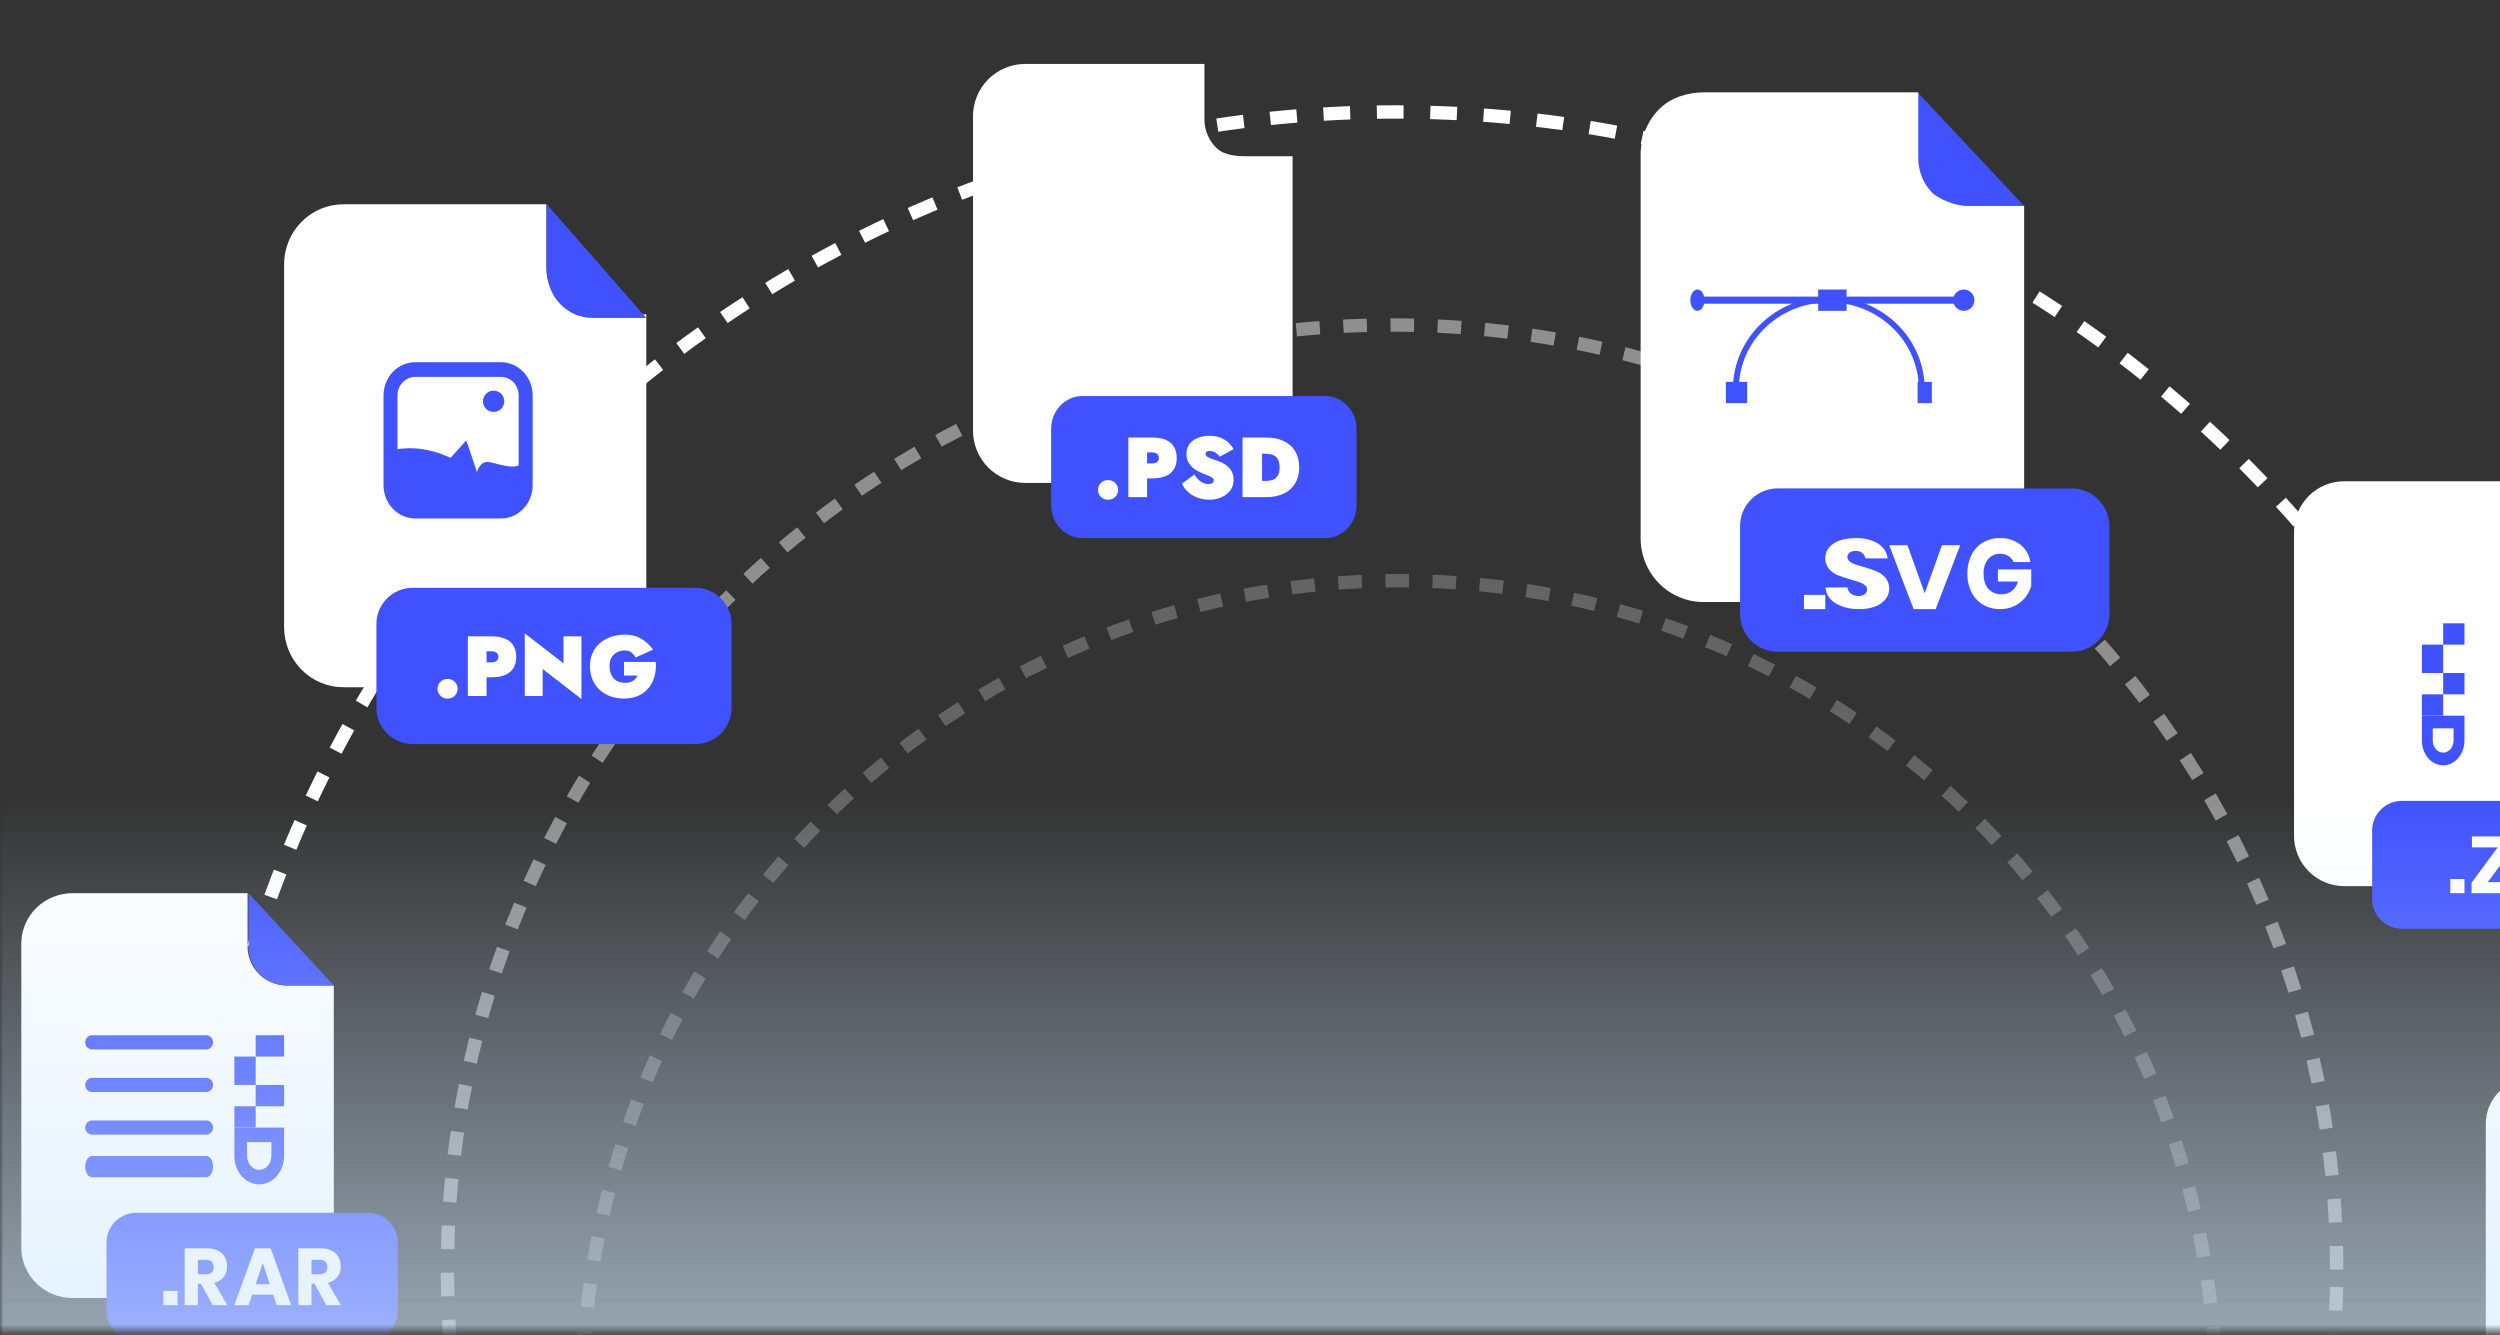 <svg xmlns="http://www.w3.org/2000/svg" width="352" height="188" viewBox="0 0 352 188" fill="none"><rect x="0" y="0" width="352" height="188" fill="#333333" stroke="none"/><mask id="mask0_258_417" style="mask-type:luminance" maskUnits="userSpaceOnUse" x="0" y="0" width="408" height="188"><path d="M407.497 0H0V187.449H407.497V0Z" fill="white"></path></mask><g mask="url(#mask0_258_417)"><path d="M365 183.763C365 90.979 289.56 15.763 196.5 15.763C103.44 15.763 28 90.979 28 183.763C28 276.547 103.44 351.763 196.5 351.763C289.56 351.763 365 276.547 365 183.763Z" stroke="white" stroke-width="1.88" stroke-dasharray="3.76 3.76"></path><path d="M329 178.763C329 105.309 269.454 45.763 196 45.763C122.546 45.763 63 105.309 63 178.763C63 252.217 122.546 311.763 196 311.763C269.454 311.763 329 252.217 329 178.763Z" stroke="white" stroke-opacity="0.45" stroke-width="1.88" stroke-dasharray="3.32 3.32"></path><path d="M312 196.763C312 133.25 260.513 81.763 197 81.763C133.487 81.763 82 133.25 82 196.763C82 260.275 133.487 311.763 197 311.763C260.513 311.763 312 260.275 312 196.763Z" stroke="white" stroke-opacity="0.24" stroke-width="1.88" stroke-dasharray="3.32 3.32"></path><path d="M40.374 138.756C38.911 138.754 37.509 138.18 36.474 137.16C35.44 136.14 34.858 134.757 34.857 133.314V125.763H10.204C9.258 125.762 8.321 125.946 7.447 126.302C6.573 126.658 5.779 127.181 5.11 127.841C4.441 128.5 3.91 129.283 3.548 130.144C3.186 131.006 3 131.93 3 132.862V175.662C3 176.595 3.186 177.519 3.548 178.38C3.91 179.242 4.441 180.024 5.11 180.684C5.779 181.343 6.573 181.866 7.447 182.222C8.321 182.58 9.258 182.763 10.204 182.763H39.799C41.709 182.763 43.541 182.014 44.891 180.683C46.241 179.351 47 177.546 47 175.662V138.756H40.374Z" fill="white"></path><path d="M47 138.763H40.453C39.007 138.761 37.621 138.186 36.598 137.166C35.576 136.145 35.001 134.761 35 133.317V125.763L47 138.763Z" fill="#3F52FD"></path><path d="M51.81 170.763H19.19C16.876 170.763 15 172.627 15 174.928V184.597C15 186.897 16.876 188.763 19.19 188.763H51.81C54.124 188.763 56 186.897 56 184.597V174.928C56 172.627 54.124 170.763 51.81 170.763Z" fill="#3F52FD"></path><path d="M25 181.763V183.763H23V181.763H25Z" fill="white"></path><path d="M29.952 183.763L28.286 180.741H27.861V183.763H26V175.764H29.179C29.708 175.749 30.234 175.861 30.715 176.091C31.11 176.286 31.439 176.599 31.662 176.99C31.876 177.39 31.985 177.841 31.977 178.298C31.992 178.834 31.828 179.357 31.514 179.78C31.171 180.211 30.697 180.505 30.17 180.616L32 183.763H29.952ZM27.861 179.419H29.015C29.31 179.442 29.602 179.347 29.832 179.153C29.923 179.053 29.992 178.934 30.037 178.804C30.081 178.675 30.098 178.537 30.088 178.4C30.096 178.263 30.078 178.128 30.034 177.999C29.99 177.87 29.921 177.753 29.832 177.653C29.606 177.456 29.314 177.361 29.02 177.386H27.866L27.861 179.419Z" fill="white"></path><path d="M38.479 182.292H35.51L35.015 183.763H33L35.898 175.763H38.102L41 183.763H38.961L38.479 182.292ZM37.986 180.811L36.999 177.847L36.003 180.811H37.986Z" fill="white"></path><path d="M45.952 183.763L44.286 180.741H43.861V183.763H42V175.764H45.179C45.709 175.749 46.234 175.861 46.715 176.091C47.11 176.286 47.44 176.599 47.662 176.99C47.877 177.39 47.985 177.841 47.977 178.298C47.992 178.834 47.828 179.357 47.514 179.78C47.171 180.211 46.697 180.505 46.17 180.616L48 183.763H45.952ZM43.861 179.419H45.015C45.31 179.442 45.602 179.346 45.832 179.153C45.923 179.053 45.993 178.934 46.037 178.804C46.081 178.675 46.098 178.537 46.088 178.4C46.096 178.263 46.078 178.128 46.034 177.999C45.99 177.87 45.921 177.753 45.832 177.653C45.606 177.456 45.314 177.361 45.021 177.386H43.866L43.861 179.419Z" fill="white"></path><path d="M29.036 165.763H12.961C12.706 165.761 12.462 165.603 12.281 165.321C12.101 165.04 12 164.659 12 164.26C12 163.863 12.101 163.482 12.282 163.201C12.462 162.921 12.707 162.763 12.961 162.763H29.036C29.162 162.763 29.288 162.801 29.405 162.876C29.522 162.95 29.628 163.06 29.717 163.2C29.807 163.339 29.878 163.505 29.927 163.687C29.975 163.868 30 164.063 30 164.26C30 164.659 29.898 165.042 29.718 165.322C29.537 165.605 29.292 165.763 29.036 165.763Z" fill="#3F52FD"></path><path d="M29.036 159.763H12.961C12.706 159.762 12.462 159.656 12.281 159.468C12.101 159.281 12 159.027 12 158.761C12.001 158.497 12.102 158.243 12.282 158.056C12.463 157.869 12.707 157.764 12.961 157.763H29.036C29.291 157.763 29.536 157.868 29.717 158.055C29.897 158.242 29.999 158.497 30 158.761C30 159.027 29.898 159.281 29.718 159.469C29.537 159.657 29.292 159.763 29.036 159.763Z" fill="#3F52FD"></path><path d="M29.036 153.763H12.961C12.707 153.763 12.462 153.657 12.282 153.47C12.101 153.283 12 153.029 12 152.764C12 152.499 12.101 152.244 12.281 152.057C12.462 151.869 12.706 151.764 12.961 151.763H29.036C29.292 151.763 29.537 151.868 29.718 152.056C29.898 152.243 30 152.499 30 152.764C30 152.896 29.975 153.026 29.927 153.147C29.878 153.268 29.807 153.378 29.717 153.471C29.628 153.563 29.522 153.638 29.405 153.687C29.288 153.737 29.162 153.763 29.036 153.763Z" fill="#3F52FD"></path><path d="M29.036 147.763H12.961C12.707 147.763 12.462 147.657 12.282 147.47C12.101 147.282 12 147.028 12 146.763C12 146.498 12.101 146.243 12.282 146.056C12.462 145.868 12.707 145.763 12.961 145.763H29.036C29.162 145.763 29.288 145.788 29.405 145.838C29.522 145.888 29.628 145.961 29.717 146.055C29.807 146.148 29.878 146.258 29.927 146.38C29.975 146.501 30 146.631 30 146.763C30 146.894 29.975 147.025 29.927 147.146C29.878 147.268 29.807 147.378 29.717 147.471C29.628 147.564 29.522 147.637 29.405 147.687C29.288 147.738 29.162 147.763 29.036 147.763Z" fill="#3F52FD"></path><path d="M36.501 166.763C35.573 166.761 34.683 166.34 34.026 165.59C33.37 164.84 33.001 163.823 33 162.763V158.763H40V162.763C39.999 163.822 39.63 164.838 38.975 165.589C38.319 166.339 37.429 166.76 36.501 166.763ZM34.791 160.808V162.763C34.791 163.28 34.972 163.777 35.293 164.143C35.613 164.51 36.048 164.716 36.501 164.716C36.955 164.716 37.39 164.51 37.71 164.143C38.031 163.777 38.211 163.28 38.212 162.763V160.808H34.791Z" fill="#3F52FD"></path><path d="M33 158.763H36V155.763H33V158.763Z" fill="#3F52FD"></path><path d="M36 155.763H40V152.763H36V155.763Z" fill="#3F52FD"></path><path d="M33 152.763H36V148.763H33V152.763Z" fill="#3F52FD"></path><path d="M36 148.763H40V145.763H36V148.763Z" fill="#3F52FD"></path><path d="M83.323 44.264C81.627 44.263 80 43.578 78.801 42.361C77.602 41.143 76.928 39.492 76.927 37.771V28.763H48.347C46.133 28.763 44.01 29.655 42.445 31.244C40.879 32.832 40 34.986 40 37.233V88.293C40 90.539 40.879 92.693 42.445 94.282C44.01 95.87 46.133 96.763 48.347 96.763H82.653C84.867 96.763 86.99 95.87 88.555 94.282C90.121 92.693 91 90.539 91 88.293V44.264H83.323Z" fill="white"></path><path d="M70.541 73H58.462C57.279 72.999 56.145 72.506 55.309 71.63C54.473 70.754 54.002 69.566 54 68.327V55.673C54.002 54.434 54.473 53.246 55.309 52.37C56.145 51.494 57.279 51.002 58.462 51H70.541C71.724 51.002 72.858 51.494 73.693 52.37C74.529 53.246 74.999 54.434 75 55.673V68.327C74.999 69.566 74.529 70.754 73.693 71.629C72.858 72.506 71.724 72.999 70.541 73ZM58.462 53.066C57.801 53.066 57.169 53.341 56.702 53.83C56.236 54.319 55.973 54.982 55.972 55.673V68.327C55.973 69.018 56.236 69.681 56.702 70.17C57.169 70.659 57.801 70.933 58.462 70.934H70.541C71.202 70.933 71.834 70.659 72.3 70.17C72.766 69.681 73.028 69.018 73.028 68.327V55.673C73.028 54.982 72.766 54.319 72.3 53.83C71.834 53.341 71.202 53.066 70.541 53.066H58.462Z" fill="#3F52FD"></path><path d="M74 65.259V67.942C73.999 69.018 73.634 70.05 72.984 70.811C72.333 71.571 71.451 71.999 70.531 72H58.469C57.548 72 56.667 71.573 56.016 70.811C55.366 70.051 55 69.019 55 67.942V63.438C56.931 62.952 59.873 62.799 63.442 64.466L65.654 62L67.161 66.473C67.161 66.473 67.566 64.828 68.871 65.061C70.176 65.294 72.291 66.121 73.194 65.415C73.438 65.251 73.724 65.195 74 65.259Z" fill="#3F52FD"></path><path d="M69.5 58C70.328 58 71 57.328 71 56.5C71 55.672 70.328 55 69.5 55C68.671 55 68 55.672 68 56.5C68 57.328 68.671 58 69.5 58Z" fill="#3F52FD"></path><path d="M91 44.763H83.363C81.675 44.761 80.057 44.054 78.864 42.798C77.671 41.541 77.001 39.837 77 38.061V28.763L91 44.763Z" fill="#3F52FD"></path><path d="M285 29H276.817C275.009 28.998 273.276 28.291 271.997 27.035C270.719 25.778 270.001 24.075 270 22.298V13L285 29Z" fill="#3F52FD"></path><path d="M97.891 82.763H58.109C55.288 82.763 53 85.042 53 87.854V99.672C53 102.484 55.288 104.763 58.109 104.763H97.891C100.712 104.763 103 102.484 103 99.672V87.854C103 85.042 100.712 82.763 97.891 82.763Z" fill="#3F52FD"></path><path d="M175.5 22C174.003 21.999 172.295 21.852 171.237 20.797C170.178 19.741 169.584 18.309 169.583 16.816V9H144.366C143.398 9 142.44 9.19 141.546 9.56C140.653 9.929 139.841 10.471 139.156 11.153C138.472 11.836 137.931 12.646 137.56 13.538C137.19 14.43 137 15.386 137 16.352V60.648C137 61.614 137.19 62.57 137.56 63.462C137.931 64.353 138.472 65.164 139.156 65.847C139.841 66.529 140.653 67.071 141.546 67.44C142.44 67.81 143.398 68 144.366 68H174.635C175.602 68 176.56 67.81 177.454 67.44C178.348 67.071 179.159 66.529 179.844 65.847C180.528 65.164 181.07 64.353 181.44 63.462C181.81 62.57 182 61.614 182 60.648L182 22L175.5 22Z" fill="white"></path><path d="M186.606 55.763H152.394C149.968 55.763 148 57.835 148 60.391V71.134C148 73.691 149.968 75.763 152.394 75.763H186.606C189.032 75.763 191 73.691 191 71.134V60.391C191 57.835 189.032 55.763 186.606 55.763Z" fill="#3F52FD"></path><path d="M154.6 68.98C154.6 68.604 154.732 68.28 154.996 68.008C155.26 67.736 155.6 67.6 156.016 67.6C156.44 67.6 156.78 67.736 157.036 68.008C157.3 68.28 157.432 68.604 157.432 68.98C157.432 69.356 157.3 69.68 157.036 69.952C156.78 70.224 156.44 70.36 156.016 70.36C155.6 70.36 155.26 70.224 154.996 69.952C154.732 69.68 154.6 69.356 154.6 68.98ZM158.871 61.6H161.511V70H158.871V61.6ZM160.575 63.7V61.6H162.171C162.995 61.6 163.663 61.716 164.175 61.948C164.695 62.18 165.075 62.512 165.315 62.944C165.563 63.368 165.687 63.88 165.687 64.48C165.687 65.072 165.563 65.584 165.315 66.016C165.075 66.448 164.695 66.78 164.175 67.012C163.663 67.244 162.995 67.36 162.171 67.36H160.575V65.26H162.171C162.499 65.26 162.747 65.192 162.915 65.056C163.083 64.92 163.167 64.728 163.167 64.48C163.167 64.232 163.083 64.04 162.915 63.904C162.747 63.768 162.499 63.7 162.171 63.7H160.575ZM168.183 66.808C168.343 67.088 168.527 67.332 168.735 67.54C168.943 67.74 169.167 67.892 169.407 67.996C169.655 68.1 169.903 68.152 170.151 68.152C170.359 68.152 170.535 68.112 170.679 68.032C170.823 67.944 170.895 67.808 170.895 67.624C170.895 67.512 170.855 67.416 170.775 67.336C170.703 67.256 170.555 67.164 170.331 67.06C170.107 66.956 169.767 66.816 169.311 66.64C169.111 66.56 168.879 66.452 168.615 66.316C168.359 66.18 168.111 66.004 167.871 65.788C167.639 65.572 167.443 65.308 167.283 64.996C167.131 64.684 167.055 64.316 167.055 63.892C167.055 63.34 167.203 62.876 167.499 62.5C167.795 62.124 168.187 61.84 168.675 61.648C169.163 61.456 169.699 61.36 170.283 61.36C170.915 61.36 171.455 61.456 171.903 61.648C172.359 61.84 172.731 62.08 173.019 62.368C173.315 62.656 173.539 62.944 173.691 63.232L171.735 64.312C171.607 64.112 171.463 63.956 171.303 63.844C171.151 63.724 170.995 63.636 170.835 63.58C170.675 63.524 170.519 63.496 170.367 63.496C170.183 63.496 170.031 63.528 169.911 63.592C169.799 63.656 169.743 63.756 169.743 63.892C169.743 64.06 169.823 64.2 169.983 64.312C170.151 64.416 170.371 64.516 170.643 64.612C170.915 64.7 171.215 64.804 171.543 64.924C171.879 65.044 172.179 65.188 172.443 65.356C172.707 65.516 172.931 65.704 173.115 65.92C173.307 66.136 173.451 66.38 173.547 66.652C173.643 66.916 173.691 67.212 173.691 67.54C173.691 68.004 173.595 68.416 173.403 68.776C173.211 69.128 172.951 69.42 172.623 69.652C172.303 69.884 171.939 70.06 171.531 70.18C171.123 70.3 170.703 70.36 170.271 70.36C169.671 70.36 169.111 70.26 168.591 70.06C168.079 69.868 167.635 69.6 167.259 69.256C166.883 68.912 166.599 68.528 166.407 68.104L168.183 66.808ZM174.949 61.6H177.697V70H174.949V61.6ZM178.249 70H176.773V67.72H178.129C178.361 67.72 178.597 67.7 178.837 67.66C179.077 67.62 179.297 67.536 179.497 67.408C179.697 67.28 179.857 67.088 179.977 66.832C180.105 66.576 180.169 66.232 180.169 65.8C180.169 65.368 180.105 65.024 179.977 64.768C179.857 64.512 179.697 64.32 179.497 64.192C179.297 64.064 179.077 63.98 178.837 63.94C178.597 63.9 178.361 63.88 178.129 63.88H176.773V61.6H178.249C179.225 61.6 180.061 61.768 180.757 62.104C181.461 62.44 181.997 62.92 182.365 63.544C182.741 64.168 182.929 64.92 182.929 65.8C182.929 66.672 182.741 67.424 182.365 68.056C181.997 68.68 181.461 69.16 180.757 69.496C180.061 69.832 179.225 70 178.249 70Z" fill="white"></path><path d="M277 29C275.204 28.998 273 28 272.082 27.157C270.813 25.869 270.098 24.122 270.097 22.3L270.097 13H240C237.656 13 235.248 13.708 233.59 15.39C231.932 17.073 231 19.355 231 21.734V75.791C231 78.171 231.932 80.453 233.59 82.135C235.248 83.817 237.496 84.763 239.841 84.763H276.162C277.323 84.763 278.473 84.531 279.545 84.08C280.618 83.629 281.593 82.968 282.413 82.135C283.234 81.302 283.884 80.313 284.328 79.224C284.773 78.136 285.001 76.969 285 75.791V29H277Z" fill="white"></path><path d="M291.686 68.763H250.313C247.379 68.763 245 71.146 245 74.085V86.44C245 89.38 247.379 91.763 250.313 91.763H291.686C294.621 91.763 297 89.38 297 86.44V74.085C297 71.146 294.621 68.763 291.686 68.763Z" fill="#3F52FD"></path><path d="M257 83.763V85.763H254V83.763H257Z" fill="white"></path><path d="M265.505 84.335C265.163 84.784 264.667 85.145 264.08 85.372C263.366 85.646 262.582 85.778 261.792 85.759C260.605 85.799 259.435 85.517 258.466 84.959C258.036 84.698 257.684 84.36 257.437 83.972C257.19 83.584 257.054 83.155 257.039 82.718H260.131C260.153 83.048 260.325 83.359 260.614 83.59C260.901 83.808 261.283 83.925 261.676 83.915C261.998 83.93 262.315 83.841 262.559 83.668C262.666 83.584 262.749 83.483 262.805 83.371C262.861 83.259 262.887 83.138 262.882 83.018C262.887 82.903 262.862 82.788 262.811 82.681C262.759 82.573 262.682 82.475 262.582 82.393C262.372 82.219 262.121 82.081 261.844 81.987C261.549 81.88 261.141 81.754 260.622 81.606C259.986 81.435 259.364 81.23 258.761 80.992C258.265 80.782 257.84 80.478 257.523 80.104C257.154 79.652 256.973 79.117 257.003 78.575C256.987 78.04 257.177 77.513 257.546 77.07C257.925 76.635 258.447 76.296 259.053 76.094C259.75 75.865 260.497 75.754 261.249 75.769C262.392 75.717 263.521 75.991 264.444 76.543C264.828 76.797 265.145 77.114 265.375 77.471C265.604 77.829 265.741 78.222 265.777 78.624H262.635C262.598 78.336 262.446 78.066 262.2 77.857C262.075 77.76 261.926 77.685 261.764 77.636C261.602 77.588 261.429 77.566 261.257 77.574C260.959 77.561 260.665 77.64 260.434 77.795C260.326 77.877 260.241 77.979 260.186 78.091C260.132 78.204 260.109 78.325 260.118 78.445C260.116 78.553 260.139 78.661 260.188 78.761C260.238 78.862 260.31 78.953 260.402 79.031C260.601 79.2 260.84 79.335 261.105 79.427C261.389 79.528 261.796 79.658 262.327 79.814C262.974 79.983 263.604 80.193 264.211 80.442C264.713 80.66 265.144 80.971 265.47 81.349C265.842 81.807 266.026 82.349 265.997 82.897C266.003 83.405 265.834 83.903 265.505 84.335Z" fill="white"></path><path d="M268.572 76.763L270.998 83.533L273.428 76.763H276L272.543 85.763H269.44L266 76.763H268.572Z" fill="white"></path><path d="M284.481 76.695C285.227 77.288 285.728 78.162 285.884 79.136H283.515C283.361 78.786 283.11 78.494 282.796 78.298C282.443 78.076 282.04 77.963 281.63 77.972C281.311 77.958 280.994 78.019 280.699 78.15C280.406 78.28 280.143 78.478 279.929 78.728C279.479 79.299 279.251 80.029 279.289 80.772C279.289 81.704 279.514 82.419 279.962 82.919C280.215 83.179 280.516 83.379 280.846 83.508C281.175 83.638 281.528 83.692 281.879 83.669C282.38 83.678 282.871 83.515 283.278 83.203C283.693 82.874 283.993 82.409 284.13 81.88H281.303V80.175H286V82.518C285.819 83.101 285.535 83.642 285.163 84.112C284.759 84.617 284.257 85.024 283.69 85.305C283.05 85.618 282.351 85.774 281.645 85.761C280.787 85.785 279.938 85.568 279.184 85.132C278.495 84.721 277.934 84.106 277.57 83.362C277.178 82.557 276.983 81.661 277.001 80.755C276.985 79.855 277.181 78.965 277.57 78.164C277.933 77.422 278.493 76.808 279.179 76.395C279.921 75.962 280.758 75.745 281.605 75.766C282.635 75.727 283.647 76.054 284.481 76.695Z" fill="white"></path><path d="M271 54.763H270.171C270.166 51.527 268.83 48.426 266.455 46.138C264.079 43.851 260.859 42.564 257.5 42.561C254.141 42.564 250.921 43.851 248.546 46.138C246.171 48.426 244.836 51.528 244.832 54.763H244C244.004 51.316 245.428 48.011 247.959 45.574C250.49 43.137 253.921 41.766 257.5 41.763C261.078 41.766 264.51 43.137 267.041 45.574C269.571 48.011 270.995 51.316 271 54.763Z" fill="#3F52FD"></path><path d="M277 41.763H239V42.763H277V41.763Z" fill="#3F52FD"></path><path d="M246 53.763H243V56.763H246V53.763Z" fill="#3F52FD"></path><path d="M272 53.763H270V56.763H272V53.763Z" fill="#3F52FD"></path><path d="M260 40.763H256V43.763H260V40.763Z" fill="#3F52FD"></path><path d="M239 43.763C239.553 43.763 240 43.091 240 42.263C240 41.434 239.553 40.763 239 40.763C238.447 40.763 238 41.434 238 42.263C238 43.091 238.447 43.763 239 43.763Z" fill="#3F52FD"></path><path d="M276.5 43.763C277.328 43.763 278 43.091 278 42.263C278 41.434 277.328 40.763 276.5 40.763C275.672 40.763 275 41.434 275 42.263C275 43.091 275.672 43.763 276.5 43.763Z" fill="#3F52FD"></path><path d="M359.525 80.759C358.095 80.757 356.724 80.183 355.713 79.162C354.702 78.142 354.133 76.758 354.132 75.315V67.763H330.037C328.17 67.763 326.38 68.511 325.061 69.843C323.741 71.174 323 72.981 323 74.864V117.671C323.002 119.553 323.745 121.357 325.064 122.686C326.384 124.016 328.172 124.763 330.037 124.763H358.962C360.827 124.763 362.616 124.016 363.935 122.686C365.254 121.357 365.997 119.553 366 117.671V80.759H359.525Z" fill="white"></path><path d="M370.81 112.763H338.19C335.876 112.763 334 114.627 334 116.928V126.597C334 128.897 335.876 130.763 338.19 130.763H370.81C373.125 130.763 375 128.897 375 126.597V116.928C375 114.627 373.125 112.763 370.81 112.763Z" fill="#3F52FD"></path><path d="M347 123.763V125.763H345V123.763H347Z" fill="white"></path><path d="M350.271 124.201H354V125.763H348V124.292L351.671 119.314H348.048V117.763H353.978V119.234L350.271 124.201Z" fill="white"></path><path d="M343.999 107.763C343.204 107.761 342.441 107.392 341.879 106.736C341.317 106.079 341.001 105.19 341 104.263V100.763H347V104.263C346.999 105.191 346.682 106.08 346.12 106.737C345.557 107.393 344.795 107.762 343.999 107.763ZM342.535 102.553V104.263C342.535 104.716 342.689 105.15 342.964 105.47C343.238 105.792 343.61 105.972 343.999 105.972C344.387 105.972 344.76 105.792 345.035 105.47C345.31 105.15 345.465 104.716 345.465 104.263V102.553H342.535Z" fill="#3F52FD"></path><path d="M341 100.763H344V97.763H341V100.763Z" fill="#3F52FD"></path><path d="M344 97.763H347V94.763H344V97.763Z" fill="#3F52FD"></path><path d="M341 94.763H344V90.763H341V94.763Z" fill="#3F52FD"></path><path d="M344 90.763H347V87.763H344V90.763Z" fill="#3F52FD"></path><path d="M383.976 163.614C382.647 163.613 381.372 163.09 380.431 162.159C379.491 161.229 378.961 159.967 378.96 158.651V151.763H356.548C355.688 151.763 354.836 151.93 354.042 152.256C353.248 152.582 352.526 153.058 351.918 153.661C351.309 154.262 350.828 154.976 350.498 155.763C350.169 156.549 350 157.391 350 158.242V197.283C350 198.134 350.169 198.977 350.498 199.763C350.828 200.549 351.309 201.263 351.918 201.865C352.526 202.466 353.248 202.944 354.042 203.27C354.836 203.595 355.688 203.763 356.548 203.763H383.454C384.314 203.763 385.165 203.595 385.959 203.269C386.753 202.944 387.475 202.466 388.084 201.865C388.692 201.262 389.173 200.549 389.503 199.763C389.831 198.977 390 198.134 390 197.283V163.617L383.976 163.614Z" fill="white"></path><rect x="394" y="112" width="122" height="437" transform="rotate(90 394 112)" fill="url(#paint0_linear_258_417)"></rect><path d="M61.6 96.98C61.6 96.604 61.732 96.28 61.996 96.008C62.26 95.736 62.6 95.6 63.016 95.6C63.44 95.6 63.78 95.736 64.036 96.008C64.3 96.28 64.432 96.604 64.432 96.98C64.432 97.356 64.3 97.68 64.036 97.952C63.78 98.224 63.44 98.36 63.016 98.36C62.6 98.36 62.26 98.224 61.996 97.952C61.732 97.68 61.6 97.356 61.6 96.98ZM65.871 89.6H68.511V98H65.871V89.6ZM67.575 91.7V89.6H69.171C69.995 89.6 70.663 89.716 71.175 89.948C71.695 90.18 72.075 90.512 72.315 90.944C72.563 91.368 72.687 91.88 72.687 92.48C72.687 93.072 72.563 93.584 72.315 94.016C72.075 94.448 71.695 94.78 71.175 95.012C70.663 95.244 69.995 95.36 69.171 95.36H67.575V93.26H69.171C69.499 93.26 69.747 93.192 69.915 93.056C70.083 92.92 70.167 92.728 70.167 92.48C70.167 92.232 70.083 92.04 69.915 91.904C69.747 91.768 69.499 91.7 69.171 91.7H67.575ZM79.347 89.6H81.867V98.42L76.407 94.196V98H73.887V89.18L79.347 93.404V89.6ZM87.863 95.12V93.2H92.327C92.391 93.92 92.335 94.592 92.159 95.216C91.991 95.84 91.715 96.388 91.331 96.86C90.947 97.332 90.463 97.7 89.879 97.964C89.295 98.228 88.623 98.36 87.863 98.36C87.159 98.36 86.515 98.252 85.931 98.036C85.347 97.82 84.839 97.512 84.407 97.112C83.983 96.712 83.651 96.232 83.411 95.672C83.179 95.112 83.063 94.488 83.063 93.8C83.063 93.112 83.187 92.496 83.435 91.952C83.683 91.4 84.027 90.932 84.467 90.548C84.915 90.164 85.435 89.872 86.027 89.672C86.627 89.464 87.279 89.36 87.983 89.36C88.623 89.36 89.187 89.456 89.675 89.648C90.171 89.84 90.603 90.096 90.971 90.416C91.347 90.728 91.675 91.08 91.955 91.472L89.495 92.576C89.351 92.312 89.163 92.08 88.931 91.88C88.699 91.68 88.383 91.58 87.983 91.58C87.591 91.58 87.231 91.664 86.903 91.832C86.575 91.992 86.311 92.236 86.111 92.564C85.919 92.892 85.823 93.304 85.823 93.8C85.823 94.288 85.911 94.708 86.087 95.06C86.271 95.412 86.523 95.68 86.843 95.864C87.171 96.048 87.551 96.14 87.983 96.14C88.223 96.14 88.439 96.116 88.631 96.068C88.823 96.02 88.987 95.952 89.123 95.864C89.267 95.776 89.391 95.668 89.495 95.54C89.599 95.412 89.687 95.272 89.759 95.12H87.863Z" fill="white"></path></g><defs><linearGradient id="paint0_linear_258_417" x1="516" y1="330.5" x2="394" y2="330.5" gradientUnits="userSpaceOnUse"><stop stop-color="#D4EAFF"></stop><stop offset="1" stop-color="#D4EAFF" stop-opacity="0"></stop></linearGradient></defs></svg>